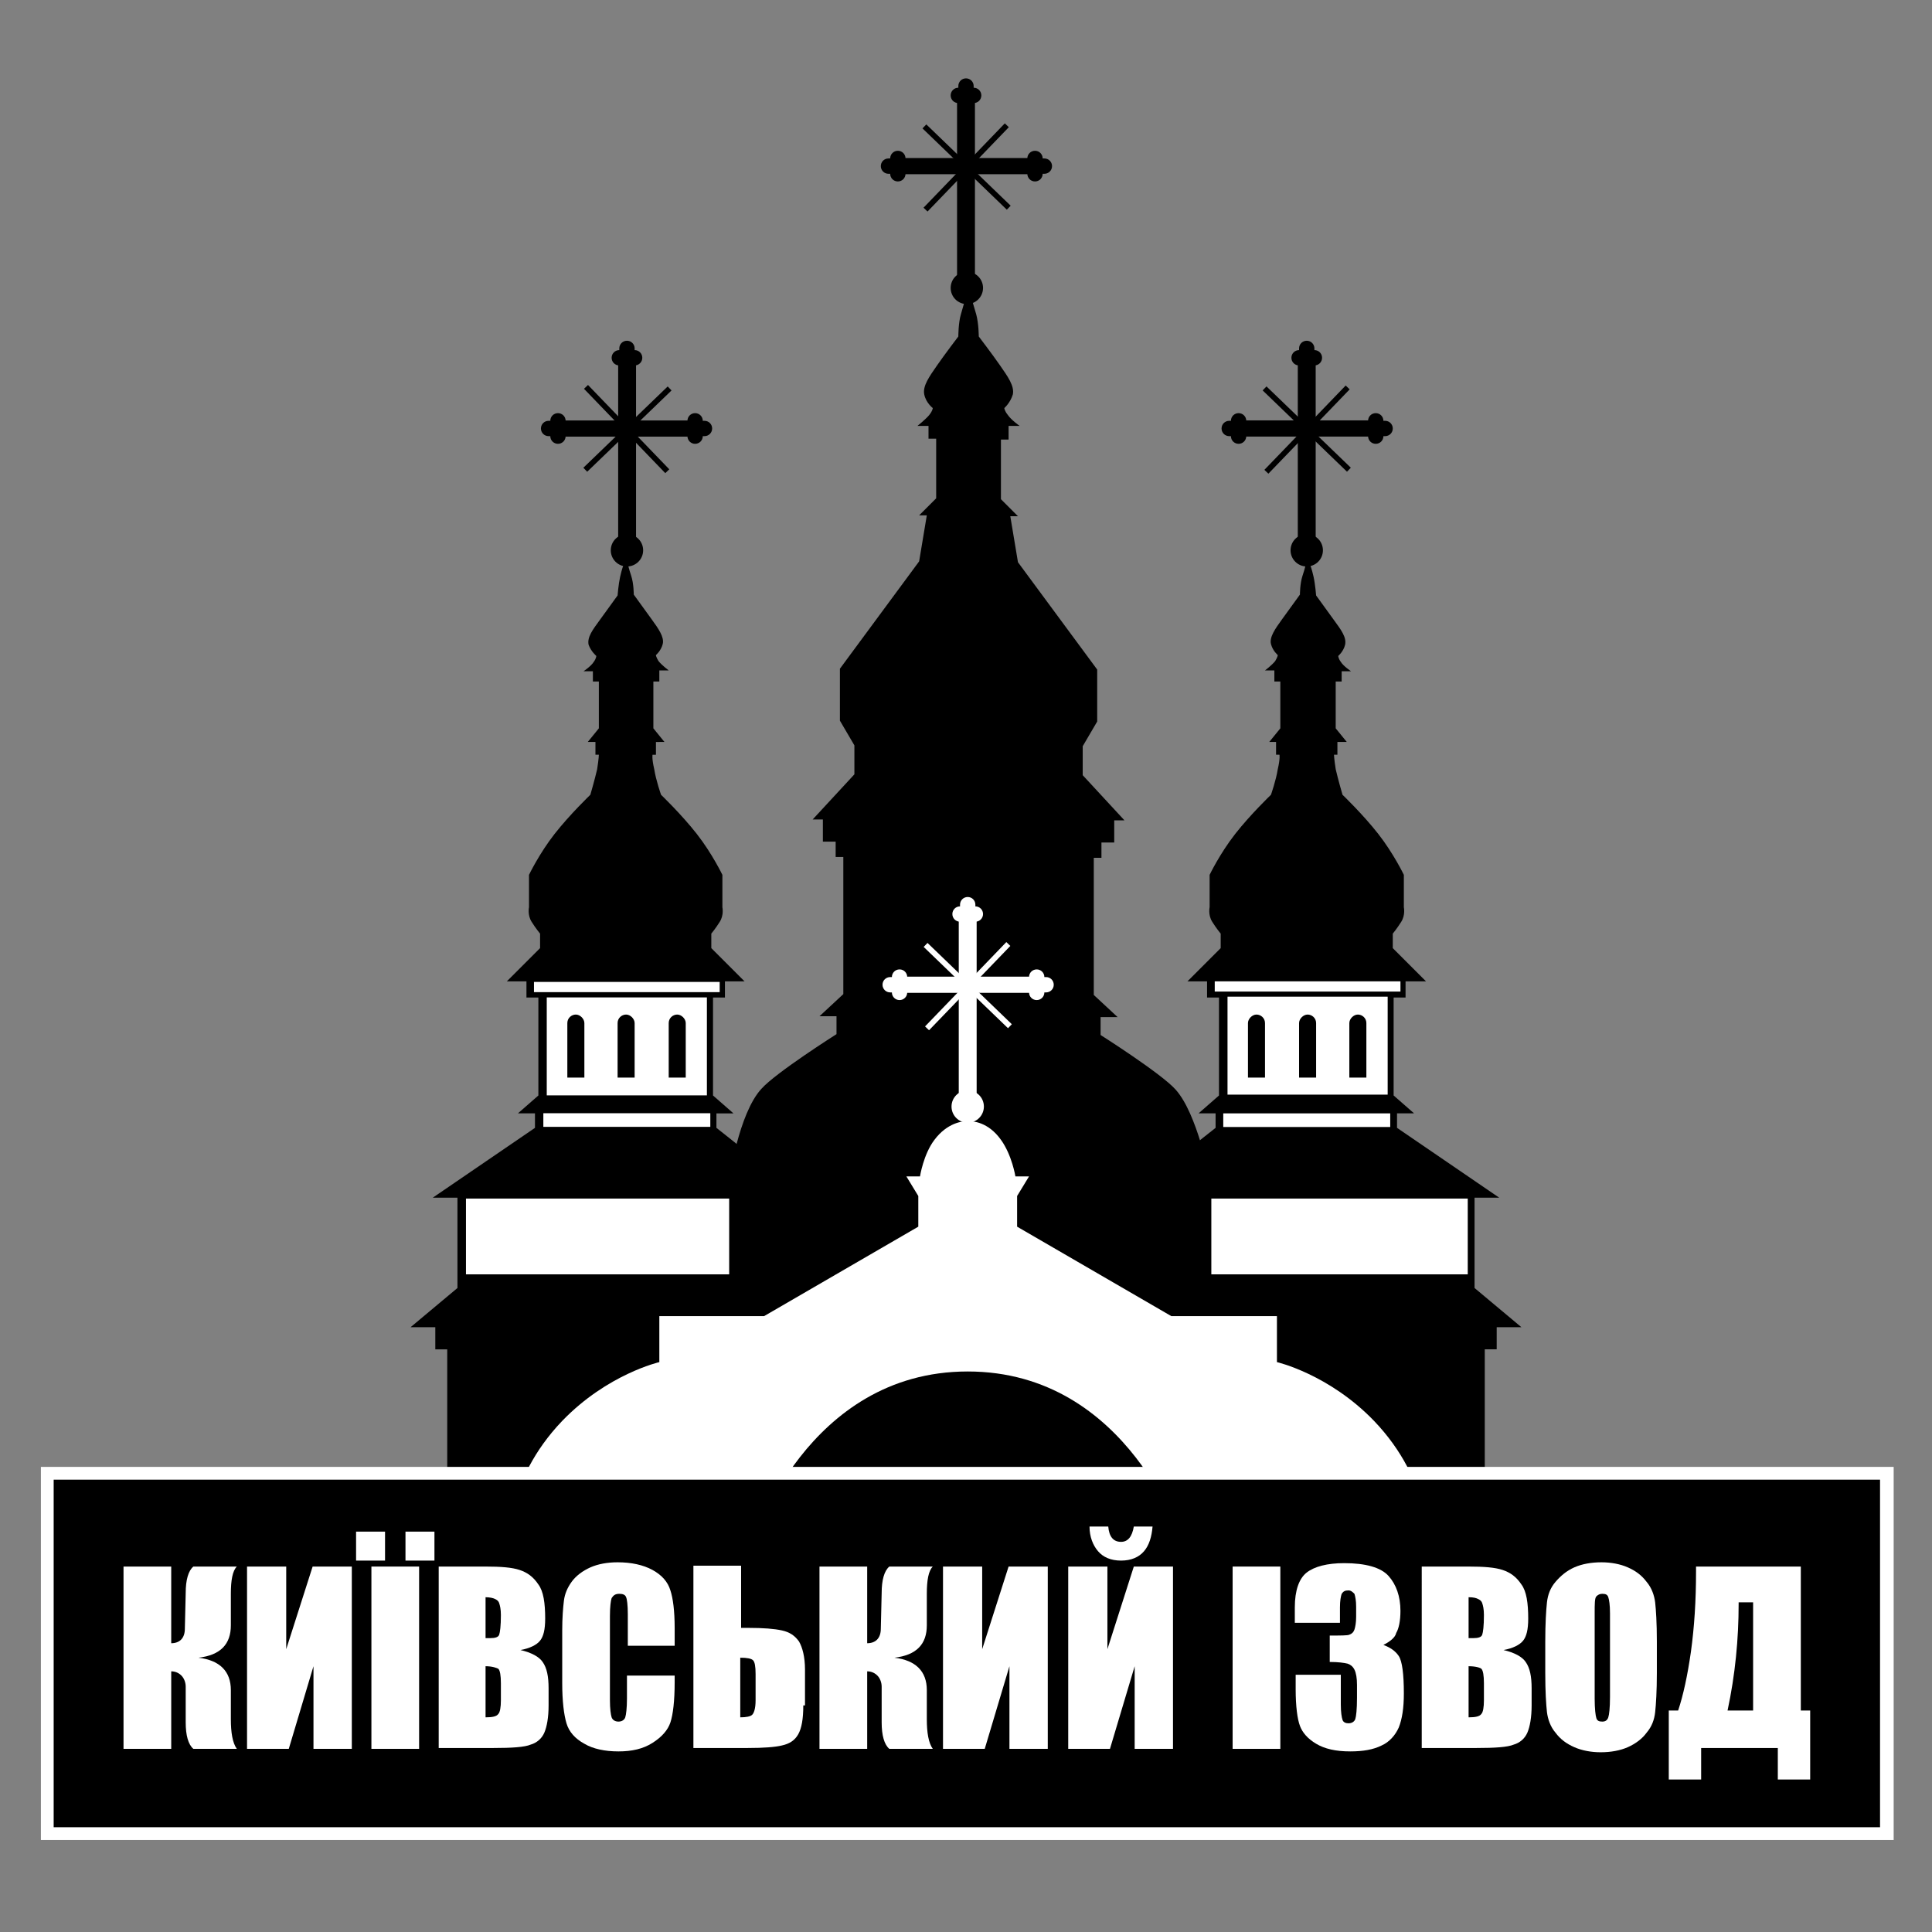 <?xml version="1.0" encoding="utf-8"?>
<!-- Generator: Adobe Illustrator 21.1.0, SVG Export Plug-In . SVG Version: 6.00 Build 0)  -->
<svg version="1.1" id="Слой_1" xmlns="http://www.w3.org/2000/svg" xmlns:xlink="http://www.w3.org/1999/xlink" x="0px" y="0px"
	 viewBox="0 0 226.8 226.8" style="enable-background:new 0 0 226.8 226.8;" xml:space="preserve">
<rect x="0" y="0" width="226.8" height="226.8" fill="#808080" stroke="none"/>
<style type="text/css">
	.st0{fill:#FFFFFF;}
	.st1{stroke:#000000;stroke-width:0.25;stroke-miterlimit:10;}
	.st2{stroke:#000000;stroke-width:1.5;stroke-miterlimit:10;}
	.st3{fill:#FFFFFF;stroke:#FFFFFF;stroke-width:0.25;stroke-miterlimit:10;}
	.st4{fill:#FFFFFF;stroke:#FFFFFF;stroke-width:1.5;stroke-miterlimit:10;}
</style>
<g>
	<g>
		<path class="st0" d="M105.2,90.8v-2.2c0-0.6-0.5-1-1-1s-1,0.5-1,1v2.2H105.2z"/>
		<path class="st0" d="M111.4,90.8v-2.2c0-0.6-0.5-1-1-1s-1,0.5-1,1v2.2H111.4z"/>
		<path class="st0" d="M117,90.8v-2.2c0-0.6-0.5-1-1-1s-1,0.5-1,1v2.2H117z"/>
		<path class="st0" d="M123.2,90.8v-2.2c0-0.6-0.5-1-1-1s-1,0.5-1,1v2.2H123.2z"/>
	</g>
	<g>
		<circle cx="113.5" cy="33.8" r="1.9"/>
		<g>
			<path d="M114.3,10.3L114.3,10.3c0-0.1,0-0.1,0-0.2c0-0.5-0.4-0.9-0.9-0.9c-0.5,0-0.9,0.4-0.9,0.9c0,0.1,0,0.1,0,0.2
				c-0.5,0-0.9,0.4-0.9,0.9c0,0.5,0.4,0.9,0.9,0.9c0.4,0,0.8-0.3,0.9-0.7c0.1,0.4,0.5,0.7,0.9,0.7c0.5,0,0.9-0.4,0.9-0.9
				C115.2,10.7,114.8,10.3,114.3,10.3z"/>
			<path d="M104.5,18.6L104.5,18.6c-0.1,0-0.1,0-0.2,0c-0.5,0-0.9,0.4-0.9,0.9s0.4,0.9,0.9,0.9c0.1,0,0.1,0,0.2,0
				c0,0.5,0.4,0.9,0.9,0.9c0.5,0,0.9-0.4,0.9-0.9c0-0.4-0.3-0.8-0.7-0.9c0.4-0.1,0.7-0.5,0.7-0.9c0-0.5-0.4-0.9-0.9-0.9
				C104.9,17.7,104.5,18.1,104.5,18.6z"/>
			<path d="M122.4,18.6L122.4,18.6c0.1,0,0.1,0,0.2,0c0.5,0,0.9,0.4,0.9,0.9s-0.4,0.9-0.9,0.9c-0.1,0-0.1,0-0.2,0
				c0,0.5-0.4,0.9-0.9,0.9c-0.5,0-0.9-0.4-0.9-0.9c0-0.4,0.3-0.8,0.7-0.9c-0.4-0.1-0.7-0.5-0.7-0.9c0-0.5,0.4-0.9,0.9-0.9
				C122,17.7,122.4,18.1,122.4,18.6z"/>
			<rect x="112.5" y="18.6" class="st1" width="1.8" height="1.8"/>
			<rect x="105.6" y="19.3" class="st2" width="15.7" height="0.4"/>
			
				<rect x="106.7" y="19.4" transform="matrix(0.72 0.694 -0.694 0.72 45.386 -73.236)" class="st1" width="13.5" height="0.4"/>
			
				<rect x="106.7" y="19.4" transform="matrix(-0.694 0.72 -0.72 -0.694 206.267 -48.426)" class="st1" width="13.5" height="0.4"/>
			<rect x="113.1" y="11.3" class="st2" width="0.6" height="22.6"/>
		</g>
	</g>
	<g>
		<g>
			<circle cx="73.6" cy="64.6" r="1.9"/>
			<g>
				<path d="M72.7,41.1L72.7,41.1c0-0.1,0-0.1,0-0.2c0-0.5,0.4-0.9,0.9-0.9c0.5,0,0.9,0.4,0.9,0.9c0,0.1,0,0.1,0,0.2
					c0.5,0,0.9,0.4,0.9,0.9c0,0.5-0.4,0.9-0.9,0.9c-0.4,0-0.8-0.3-0.9-0.7c-0.1,0.4-0.5,0.7-0.9,0.7c-0.5,0-0.9-0.4-0.9-0.9
					C71.8,41.5,72.2,41.1,72.7,41.1z"/>
				<path d="M82.5,49.4L82.5,49.4c0.1,0,0.1,0,0.2,0c0.5,0,0.9,0.4,0.9,0.9s-0.4,0.9-0.9,0.9c-0.1,0-0.1,0-0.2,0
					c0,0.5-0.4,0.9-0.9,0.9c-0.5,0-0.9-0.4-0.9-0.9c0-0.4,0.3-0.8,0.7-0.9c-0.4-0.1-0.7-0.5-0.7-0.9c0-0.5,0.4-0.9,0.9-0.9
					C82.1,48.5,82.5,48.9,82.5,49.4z"/>
				<path d="M64.6,49.4L64.6,49.4c-0.1,0-0.1,0-0.2,0c-0.5,0-0.9,0.4-0.9,0.9s0.4,0.9,0.9,0.9c0.1,0,0.1,0,0.2,0
					c0,0.5,0.4,0.9,0.9,0.9c0.5,0,0.9-0.4,0.9-0.9c0-0.4-0.3-0.8-0.7-0.9c0.4-0.1,0.7-0.5,0.7-0.9c0-0.5-0.4-0.9-0.9-0.9
					C65,48.5,64.6,48.9,64.6,49.4z"/>
				
					<rect x="72.7" y="49.4" transform="matrix(-1 -4.448098e-11 4.448098e-11 -1 147.217 100.608)" class="st1" width="1.8" height="1.8"/>
				
					<rect x="65.8" y="50.1" transform="matrix(-1 -4.485979e-11 4.485979e-11 -1 147.217 100.608)" class="st2" width="15.7" height="0.4"/>
				
					<rect x="66.8" y="50.2" transform="matrix(-0.72 0.694 -0.694 -0.72 161.591 35.616)" class="st1" width="13.5" height="0.4"/>
				
					<rect x="66.8" y="50.2" transform="matrix(0.694 0.72 -0.72 0.694 58.807 -37.566)" class="st1" width="13.5" height="0.4"/>
				
					<rect x="73.3" y="42.1" transform="matrix(-1 -4.516177e-11 4.516177e-11 -1 147.217 106.849)" class="st2" width="0.6" height="22.6"/>
			</g>
		</g>
		<path d="M73.5,66.3h-0.3c0,0-0.2,0.5-0.4,1.4s-0.3,2.2-0.3,2.2s-1.3,1.8-2.1,2.9s-1.5,2-1.3,2.9C69.4,76.5,70,77,70,77
			s0,0.3-0.3,0.7c-0.3,0.5-1.2,1.1-1.2,1.1h1.1V80h0.7v5.5L69,87.1h0.9v1.5h0.4c0,0,0,0.4-0.2,1.7c-0.3,1.3-0.8,3-0.8,3
			s-2.4,2.3-4.2,4.6c-1.8,2.3-3,4.8-3,4.8v3.8c0,0-0.2,0.9,0.3,1.7c0.5,0.8,1,1.4,1,1.4v1.7l-3.9,3.9h2.3v1.9h1.4v11.5l-2.4,2.1h2
			v1.7l-12,8.2h2.9v10.6l-5.5,4.6l2.9,0v2.6h1.4v23.1h41.8v-25.8c0,0-0.1-1.3,0.9-2.3s1.7-0.7,1.7-0.7l-5.5-4c0,0,0.4-0.3,1.1-0.9
			c0.7-0.5,0.9-1.8,0.9-2.4c0-0.5,0-4.7,0-5.2s-9.3-7.8-9.3-7.8v-1.7h2l-2.4-2.1v-11.5h1.4v-1.9h2.3l-3.9-3.9v-1.7
			c0,0,0.5-0.6,1-1.4c0.5-0.8,0.3-1.7,0.3-1.7v-3.8c0,0-1.2-2.5-3-4.8c-1.8-2.3-4.2-4.6-4.2-4.6s-0.6-1.7-0.8-3
			c-0.3-1.3-0.2-1.7-0.2-1.7h0.4v-1.5H78l-1.3-1.6V80h0.7v-1.3h1.1c0,0-0.8-0.6-1.2-1.1c-0.3-0.5-0.3-0.7-0.3-0.7s0.6-0.5,0.8-1.3
			c0.2-0.8-0.5-1.8-1.3-2.9s-2.1-2.9-2.1-2.9s0-1.3-0.3-2.2s-0.4-1.4-0.4-1.4H73.5"/>
		
			<rect x="62.6" y="115.2" transform="matrix(-1 -4.489621e-11 4.489621e-11 -1 147.084 231.669)" class="st0" width="21.8" height="1.2"/>
		
			<rect x="63.7" y="130.7" transform="matrix(-1 -4.497215e-11 4.497215e-11 -1 147.084 262.983)" class="st0" width="19.6" height="1.6"/>
		
			<rect x="64.1" y="117" transform="matrix(-1 -4.489621e-11 4.489621e-11 -1 147.084 245.587)" class="st0" width="18.8" height="11.5"/>
		<g>
			<path d="M78.5,126.5v-6.4c0-0.6,0.5-1,1-1s1,0.5,1,1v6.4H78.5z"/>
			<path d="M72.5,126.5v-6.4c0-0.6,0.5-1,1-1s1,0.5,1,1v6.4H72.5z"/>
			<path d="M66.6,126.5v-6.4c0-0.6,0.5-1,1-1s1,0.5,1,1v6.4H66.6z"/>
		</g>
		<path class="st0" d="M91.4,149.6c0.2-0.2,0.5-0.5,0.8-0.9c0.3-0.4,0.6-1.6,0.6-2.3c0-0.4,0-5.1,0-5.7H54.7v8.9H91.4z"/>
	</g>
	<g>
		<g>
			<circle cx="153.4" cy="64.6" r="1.9"/>
			<g>
				<path d="M154.3,41.1L154.3,41.1c0-0.1,0-0.1,0-0.2c0-0.5-0.4-0.9-0.9-0.9c-0.5,0-0.9,0.4-0.9,0.9c0,0.1,0,0.1,0,0.2
					c-0.5,0-0.9,0.4-0.9,0.9c0,0.5,0.4,0.9,0.9,0.9c0.4,0,0.8-0.3,0.9-0.7c0.1,0.4,0.5,0.7,0.9,0.7c0.5,0,0.9-0.4,0.9-0.9
					C155.2,41.5,154.8,41.1,154.3,41.1z"/>
				<path d="M144.5,49.4L144.5,49.4c-0.1,0-0.1,0-0.2,0c-0.5,0-0.9,0.4-0.9,0.9s0.4,0.9,0.9,0.9c0.1,0,0.1,0,0.2,0
					c0,0.5,0.4,0.9,0.9,0.9c0.5,0,0.9-0.4,0.9-0.9c0-0.4-0.3-0.8-0.7-0.9c0.4-0.1,0.7-0.5,0.7-0.9c0-0.5-0.4-0.9-0.9-0.9
					C144.9,48.5,144.5,48.9,144.5,49.4z"/>
				<path d="M162.4,49.4L162.4,49.4c0.1,0,0.1,0,0.2,0c0.5,0,0.9,0.4,0.9,0.9s-0.4,0.9-0.9,0.9c-0.1,0-0.1,0-0.2,0
					c0,0.5-0.4,0.9-0.9,0.9c-0.5,0-0.9-0.4-0.9-0.9c0-0.4,0.3-0.8,0.7-0.9c-0.4-0.1-0.7-0.5-0.7-0.9c0-0.5,0.4-0.9,0.9-0.9
					C162,48.5,162.4,48.9,162.4,49.4z"/>
				<rect x="152.5" y="49.4" class="st1" width="1.8" height="1.8"/>
				<rect x="145.5" y="50.1" class="st2" width="15.7" height="0.4"/>
				
					<rect x="146.6" y="50.2" transform="matrix(0.72 0.694 -0.694 0.72 77.966 -92.345)" class="st1" width="13.5" height="0.4"/>
				
					<rect x="146.6" y="50.2" transform="matrix(-0.694 0.72 -0.72 -0.694 296.147 -25.003)" class="st1" width="13.5" height="0.4"/>
				<rect x="153.1" y="42.1" class="st2" width="0.6" height="22.6"/>
			</g>
		</g>
		<path d="M153.5,66.3h0.3c0,0,0.2,0.5,0.4,1.4s0.3,2.2,0.3,2.2s1.3,1.8,2.1,2.9s1.5,2,1.3,2.9c-0.2,0.8-0.8,1.3-0.8,1.3
			s0,0.3,0.3,0.7c0.3,0.5,1.2,1.1,1.2,1.1h-1.1V80h-0.7v5.5l1.3,1.6H157v1.5h-0.4c0,0,0,0.4,0.2,1.7c0.3,1.3,0.8,3,0.8,3
			s2.4,2.3,4.2,4.6c1.8,2.3,3,4.8,3,4.8v3.8c0,0,0.2,0.9-0.3,1.7c-0.5,0.8-1,1.4-1,1.4v1.7l3.9,3.9H165v1.9h-1.4v11.5l2.4,2.1h-2
			v1.7l12,8.2h-2.9v10.6l5.5,4.6l-2.9,0v2.6h-1.4v23.1h-41.8v-25.8c0,0,0.1-1.3-0.9-2.3c-1-1-1.7-0.7-1.7-0.7l5.5-4
			c0,0-0.4-0.3-1.1-0.9c-0.7-0.5-0.9-1.8-0.9-2.4c0-0.5,0-4.7,0-5.2s9.3-7.8,9.3-7.8v-1.7h-2l2.4-2.1v-11.5h-1.4v-1.9h-2.3l3.9-3.9
			v-1.7c0,0-0.5-0.6-1-1.4c-0.5-0.8-0.3-1.7-0.3-1.7v-3.8c0,0,1.2-2.5,3-4.8c1.8-2.3,4.2-4.6,4.2-4.6s0.6-1.7,0.8-3
			c0.3-1.3,0.2-1.7,0.2-1.7h-0.4v-1.5H149l1.3-1.6V80h-0.7v-1.3h-1.1c0,0,0.8-0.6,1.2-1.1c0.3-0.5,0.3-0.7,0.3-0.7s-0.6-0.5-0.8-1.3
			c-0.2-0.8,0.5-1.8,1.3-2.9s2.1-2.9,2.1-2.9s0-1.3,0.3-2.2s0.4-1.4,0.4-1.4H153.5"/>
		<rect x="142.6" y="115.2" class="st0" width="21.8" height="1.2"/>
		<rect x="143.6" y="130.7" class="st0" width="19.6" height="1.6"/>
		<rect x="144.1" y="117" class="st0" width="18.8" height="11.5"/>
		<g>
			<path d="M148.5,126.5v-6.4c0-0.6-0.5-1-1-1s-1,0.5-1,1v6.4H148.5z"/>
			<path d="M154.5,126.5v-6.4c0-0.6-0.5-1-1-1s-1,0.5-1,1v6.4H154.5z"/>
			<path d="M160.4,126.5v-6.4c0-0.6-0.5-1-1-1s-1,0.5-1,1v6.4H160.4z"/>
		</g>
		<path class="st0" d="M135.6,149.6c-0.2-0.2-0.5-0.5-0.8-0.9c-0.3-0.4-0.6-1.6-0.6-2.3c0-0.4,0-5.1,0-5.7h38.1v8.9H135.6z"/>
	</g>
	<path d="M138,127.9c-1.7-1.9-8.8-6.4-8.8-6.4v-2.1h2l-2.8-2.6v-16.1h0.9v-1.8h1.5v-2.6h1.2l-4.9-5.3v-3.4l1.7-2.9v-6.1l-9.3-12.6
		l-0.9-5.4h0.9l-2-2v-7h0.9V50h1.3c0,0-1-0.7-1.4-1.3c-0.4-0.5-0.4-0.8-0.4-0.8s0.7-0.6,1-1.6c0.2-1-0.6-2.1-1.5-3.4
		c-0.9-1.3-2.5-3.4-2.5-3.4s0-1.5-0.3-2.6c-0.3-1-0.5-1.7-0.5-1.7h-0.4h0h-0.4c0,0-0.2,0.6-0.5,1.7c-0.3,1-0.3,2.6-0.3,2.6
		s-1.6,2.1-2.5,3.4c-0.9,1.3-1.7,2.4-1.5,3.4c0.2,1,1,1.6,1,1.6s0,0.3-0.4,0.8c-0.4,0.5-1.4,1.3-1.4,1.3h1.3v1.5h0.9v7l-2,2h0.9
		l-0.9,5.4l-9.3,12.6v6.1l1.7,2.9v3.4l-4.9,5.3h1.2v2.6h1.5v1.8h0.9v16.1l-2.8,2.6h2v2.1c0,0-7.1,4.5-8.8,6.4
		c-2.7,2.9-3.8,10.7-3.8,10.7v16.2h56.6V138C141.8,138,140.6,130.8,138,127.9z"/>
	<path class="st0" d="M161.3,166.8c-5.3-5.5-11.4-6.9-11.4-6.9v-5.4h-12.4L119.4,144v-3.6l1.4-2.3h-1.6c0,0-0.4-2.5-1.7-4.3
		c-1.5-2.1-3.3-2.2-3.9-2.2c-0.6,0-2.4,0.2-3.9,2.2c-1.3,1.7-1.7,4.3-1.7,4.3h-1.6l1.4,2.3v3.6l-18.1,10.5H77.4v5.4
		c0,0-6.1,1.4-11.4,6.9c-6.8,7.1-6.3,14.7-6.3,14.7h108C167.6,181.5,168.1,173.9,161.3,166.8z"/>
	<g>
		<path d="M113.6,161c-18.9,0-25.2,20.1-25.2,20.1h50.4C138.8,181.2,132.6,161,113.6,161z"/>
	</g>
	<g>
		<circle class="st0" cx="113.6" cy="129.9" r="1.9"/>
		<g>
			<path class="st0" d="M114.5,106.4L114.5,106.4c0-0.1,0-0.1,0-0.2c0-0.5-0.4-0.9-0.9-0.9c-0.5,0-0.9,0.4-0.9,0.9
				c0,0.1,0,0.1,0,0.2c-0.5,0-0.9,0.4-0.9,0.9c0,0.5,0.4,0.9,0.9,0.9c0.4,0,0.8-0.3,0.9-0.7c0.1,0.4,0.5,0.7,0.9,0.7
				c0.5,0,0.9-0.4,0.9-0.9C115.4,106.8,115,106.4,114.5,106.4z"/>
			<path class="st0" d="M104.7,114.7L104.7,114.7c-0.1,0-0.1,0-0.2,0c-0.5,0-0.9,0.4-0.9,0.9s0.4,0.9,0.9,0.9c0.1,0,0.1,0,0.2,0
				c0,0.5,0.4,0.9,0.9,0.9c0.5,0,0.9-0.4,0.9-0.9c0-0.4-0.3-0.8-0.7-0.9c0.4-0.1,0.7-0.5,0.7-0.9c0-0.5-0.4-0.9-0.9-0.9
				C105.1,113.8,104.7,114.2,104.7,114.7z"/>
			<path class="st0" d="M122.6,114.7L122.6,114.7c0.1,0,0.1,0,0.2,0c0.5,0,0.9,0.4,0.9,0.9s-0.4,0.9-0.9,0.9c-0.1,0-0.1,0-0.2,0
				c0,0.5-0.4,0.9-0.9,0.9c-0.5,0-0.9-0.4-0.9-0.9c0-0.4,0.3-0.8,0.7-0.9c-0.4-0.1-0.7-0.5-0.7-0.9c0-0.5,0.4-0.9,0.9-0.9
				C122.2,113.8,122.6,114.2,122.6,114.7z"/>
			<rect x="112.7" y="114.7" class="st3" width="1.8" height="1.8"/>
			<rect x="105.7" y="115.4" class="st4" width="15.7" height="0.4"/>
			
				<rect x="106.8" y="115.5" transform="matrix(0.72 0.694 -0.694 0.72 112.146 -46.41)" class="st3" width="13.5" height="0.4"/>
			
				<rect x="106.8" y="115.5" transform="matrix(-0.694 0.72 -0.72 -0.694 275.707 114.307)" class="st3" width="13.5" height="0.4"/>
			<rect x="113.3" y="107.4" class="st4" width="0.6" height="22.6"/>
		</g>
	</g>
</g>
<g>
	<g>
		<rect x="5.5" y="172.9" width="215.9" height="42.3"/>
		<path class="st0" d="M220.7,173.7v40.8H6.3v-40.8H220.7 M222.2,172.2h-1.5H6.3H4.8v1.5v40.8v1.5h1.5h214.5h1.5v-1.5v-40.8V172.2
			L222.2,172.2z"/>
	</g>
	<g>
		<path class="st0" d="M14.5,183.9h5.6l0,9c1,0,1.6-0.6,1.6-1.7l0.1-4.2c0-1.5,0.3-2.6,0.9-3.1h5.1c-0.5,0.5-0.7,1.6-0.7,3.2l0,3.7
			c0,2.2-1.2,3.5-3.8,3.8c2.5,0.3,3.8,1.6,3.8,3.8l0,3.4c0,1.6,0.2,2.8,0.7,3.5h-5.1c-0.6-0.5-0.9-1.6-0.9-3.1V198
			c0-0.5-0.2-1-0.5-1.3s-0.7-0.5-1.2-0.5l0,9.1h-5.6V183.9z"/>
		<path class="st0" d="M41.4,205.3h-4.6v-9.7l-2.9,9.7H29v-21.4h4.6v9.7l3.1-9.7h4.6V205.3z"/>
		<path class="st0" d="M45.2,179.8v3.4h-3.4v-3.4H45.2z M49.2,183.9v21.4h-5.6v-21.4H49.2z M51,179.8v3.4h-3.4v-3.4H51z"/>
		<path class="st0" d="M51.4,183.9H57c1.8,0,3.1,0.1,4,0.4s1.6,0.8,2.2,1.7c0.6,0.8,0.8,2.2,0.8,4c0,1.3-0.2,2.1-0.6,2.6
			c-0.4,0.5-1.2,0.9-2.3,1.1c1.3,0.3,2.2,0.8,2.6,1.4c0.5,0.7,0.7,1.7,0.7,3.1v2c0,1.4-0.2,2.5-0.5,3.2c-0.3,0.7-0.9,1.2-1.6,1.4
			c-0.7,0.3-2.2,0.4-4.4,0.4h-6.4V183.9z M57,187.5v4.8c0.2,0,0.4,0,0.6,0c0.5,0,0.9-0.1,1-0.4c0.1-0.3,0.2-1,0.2-2.3
			c0-0.7-0.1-1.1-0.2-1.4c-0.1-0.3-0.3-0.4-0.5-0.5S57.5,187.5,57,187.5z M57,195.6v6c0.8,0,1.3-0.1,1.5-0.4
			c0.2-0.2,0.3-0.8,0.3-1.6v-2c0-0.9-0.1-1.5-0.3-1.7C58.3,195.8,57.8,195.6,57,195.6z"/>
		<path class="st0" d="M79.3,193.2h-5.6v-3.7c0-1.1-0.1-1.8-0.2-2c-0.1-0.3-0.4-0.4-0.8-0.4c-0.5,0-0.7,0.2-0.9,0.5
			c-0.1,0.3-0.2,1-0.2,2.1v9.9c0,1,0.1,1.7,0.2,2c0.1,0.3,0.4,0.5,0.8,0.5c0.4,0,0.7-0.2,0.8-0.5c0.1-0.3,0.2-1.1,0.2-2.2v-2.7h5.6
			v0.8c0,2.2-0.2,3.8-0.5,4.7c-0.3,0.9-1,1.7-2.1,2.4s-2.4,1-4,1c-1.6,0-3-0.3-4-0.9c-1.1-0.6-1.8-1.4-2.1-2.4
			c-0.3-1-0.5-2.6-0.5-4.7v-6.2c0-1.5,0.1-2.7,0.2-3.5c0.1-0.8,0.4-1.5,0.9-2.2s1.3-1.3,2.2-1.7s2-0.6,3.2-0.6c1.6,0,3,0.3,4.1,0.9
			c1.1,0.6,1.8,1.4,2.1,2.4c0.3,0.9,0.5,2.4,0.5,4.4V193.2z"/>
		<path class="st0" d="M94.3,200.2c0,1.6-0.2,2.7-0.6,3.4s-1,1.1-1.9,1.3c-0.8,0.2-2.2,0.3-4,0.3h-6.4v-21.4h5.6v7.3h0.9
			c1.7,0,3,0.1,3.9,0.3s1.5,0.6,2,1.3c0.4,0.7,0.7,1.8,0.7,3.3V200.2z M88.7,199.6v-3.1c0-0.9-0.1-1.4-0.3-1.6
			c-0.2-0.2-0.7-0.3-1.5-0.3v7c0.7,0,1.2-0.1,1.4-0.3S88.7,200.6,88.7,199.6z"/>
		<path class="st0" d="M96.2,183.9h5.6l0,9c1,0,1.6-0.6,1.6-1.7l0.1-4.2c0-1.5,0.3-2.6,0.9-3.1h5.1c-0.5,0.5-0.7,1.6-0.7,3.2l0,3.7
			c0,2.2-1.2,3.5-3.8,3.8c2.5,0.3,3.8,1.6,3.8,3.8l0,3.4c0,1.6,0.2,2.8,0.7,3.5h-5.1c-0.6-0.5-0.9-1.6-0.9-3.1V198
			c0-0.5-0.2-1-0.5-1.3s-0.7-0.5-1.2-0.5l0,9.1h-5.6V183.9z"/>
		<path class="st0" d="M123.1,205.3h-4.6v-9.7l-2.9,9.7h-4.9v-21.4h4.6v9.7l3.1-9.7h4.6V205.3z"/>
		<path class="st0" d="M137.8,205.3h-4.6v-9.7l-2.9,9.7h-4.9v-21.4h4.6v9.7l3.1-9.7h4.6V205.3z M133.1,179.2h2.2
			c-0.1,1.2-0.4,2.2-1,2.9c-0.6,0.7-1.5,1.1-2.7,1.1c-1.2,0-2.1-0.4-2.7-1.1c-0.6-0.7-1-1.7-1-2.9h2.2c0.1,1.2,0.6,1.8,1.5,1.8
			C132.4,181,132.9,180.4,133.1,179.2z"/>
		<path class="st0" d="M150.3,183.9v21.4h-5.6v-21.4H150.3z"/>
		<path class="st0" d="M162.4,193.1c0.8,0.3,1.4,0.7,1.8,1.3c0.4,0.6,0.6,2.1,0.6,4.4c0,1.7-0.2,3-0.6,4c-0.4,0.9-1.1,1.7-2,2.1
			c-1,0.5-2.2,0.7-3.7,0.7c-1.7,0-3-0.3-4-0.9c-1-0.6-1.6-1.3-1.9-2.1c-0.3-0.8-0.5-2.3-0.5-4.3v-1.7h5.3v3.5c0,0.9,0.1,1.5,0.2,1.8
			s0.4,0.4,0.7,0.4c0.4,0,0.7-0.2,0.8-0.5c0.1-0.3,0.2-1.1,0.2-2.5v-1.5c0-0.8-0.1-1.4-0.3-1.8c-0.2-0.4-0.5-0.6-0.8-0.7
			c-0.4-0.1-1.1-0.2-2.1-0.2v-3.1c1.3,0,2.1,0,2.3-0.1c0.3-0.1,0.5-0.3,0.6-0.6c0.1-0.3,0.2-0.8,0.2-1.5v-1.2c0-0.7-0.1-1.2-0.2-1.5
			c-0.2-0.2-0.4-0.4-0.7-0.4c-0.4,0-0.6,0.1-0.8,0.4c-0.1,0.3-0.2,0.8-0.2,1.6v1.8h-5.3v-1.8c0-2,0.5-3.4,1.4-4.1
			c0.9-0.7,2.4-1.1,4.4-1.1c2.5,0,4.3,0.5,5.2,1.5s1.4,2.4,1.4,4.1c0,1.2-0.2,2.1-0.5,2.6C163.8,192.2,163.2,192.7,162.4,193.1z"/>
		<path class="st0" d="M166.9,183.9h5.5c1.8,0,3.1,0.1,4,0.4s1.6,0.8,2.2,1.7c0.6,0.8,0.8,2.2,0.8,4c0,1.3-0.2,2.1-0.6,2.6
			c-0.4,0.5-1.2,0.9-2.3,1.1c1.3,0.3,2.2,0.8,2.6,1.4c0.5,0.7,0.7,1.7,0.7,3.1v2c0,1.4-0.2,2.5-0.5,3.2c-0.3,0.7-0.9,1.2-1.6,1.4
			c-0.7,0.3-2.2,0.4-4.4,0.4h-6.4V183.9z M172.4,187.5v4.8c0.2,0,0.4,0,0.6,0c0.5,0,0.9-0.1,1-0.4c0.1-0.3,0.2-1,0.2-2.3
			c0-0.7-0.1-1.1-0.2-1.4c-0.1-0.3-0.3-0.4-0.5-0.5S173,187.5,172.4,187.5z M172.4,195.6v6c0.8,0,1.3-0.1,1.5-0.4
			c0.2-0.2,0.3-0.8,0.3-1.6v-2c0-0.9-0.1-1.5-0.3-1.7C173.8,195.8,173.3,195.6,172.4,195.6z"/>
		<path class="st0" d="M194.5,196.4c0,2.1-0.1,3.7-0.2,4.6c-0.1,0.9-0.4,1.7-1,2.4c-0.5,0.7-1.3,1.3-2.2,1.7c-0.9,0.4-2,0.6-3.2,0.6
			c-1.1,0-2.2-0.2-3.1-0.6c-0.9-0.4-1.6-0.9-2.2-1.7c-0.6-0.7-0.9-1.6-1-2.4c-0.1-0.9-0.2-2.4-0.2-4.6v-3.7c0-2.1,0.1-3.7,0.2-4.6
			c0.1-0.9,0.4-1.7,1-2.4s1.3-1.3,2.2-1.7c0.9-0.4,2-0.6,3.2-0.6c1.1,0,2.2,0.2,3.1,0.6c0.9,0.4,1.6,0.9,2.2,1.7
			c0.6,0.7,0.9,1.6,1,2.4c0.1,0.9,0.2,2.4,0.2,4.6V196.4z M189,189.4c0-1-0.1-1.6-0.2-1.9c-0.1-0.3-0.3-0.4-0.7-0.4
			c-0.3,0-0.5,0.1-0.7,0.3c-0.2,0.2-0.2,0.9-0.2,2v10c0,1.2,0.1,2,0.2,2.3c0.1,0.3,0.3,0.4,0.7,0.4c0.4,0,0.6-0.2,0.7-0.5
			c0.1-0.3,0.2-1.1,0.2-2.4V189.4z"/>
		<path class="st0" d="M212.5,208.9h-3.8v-3.7h-9v3.7h-3.8v-8.1h1.1c0.6-1.8,1.1-4.1,1.5-6.9c0.4-2.9,0.6-6,0.6-9.4v-0.6h12.3v16.9
			h1.1V208.9z M205.8,200.8v-12.7h-1.7v0.2c0,4.1-0.4,8.3-1.3,12.5H205.8z"/>
	</g>
</g>
</svg>
